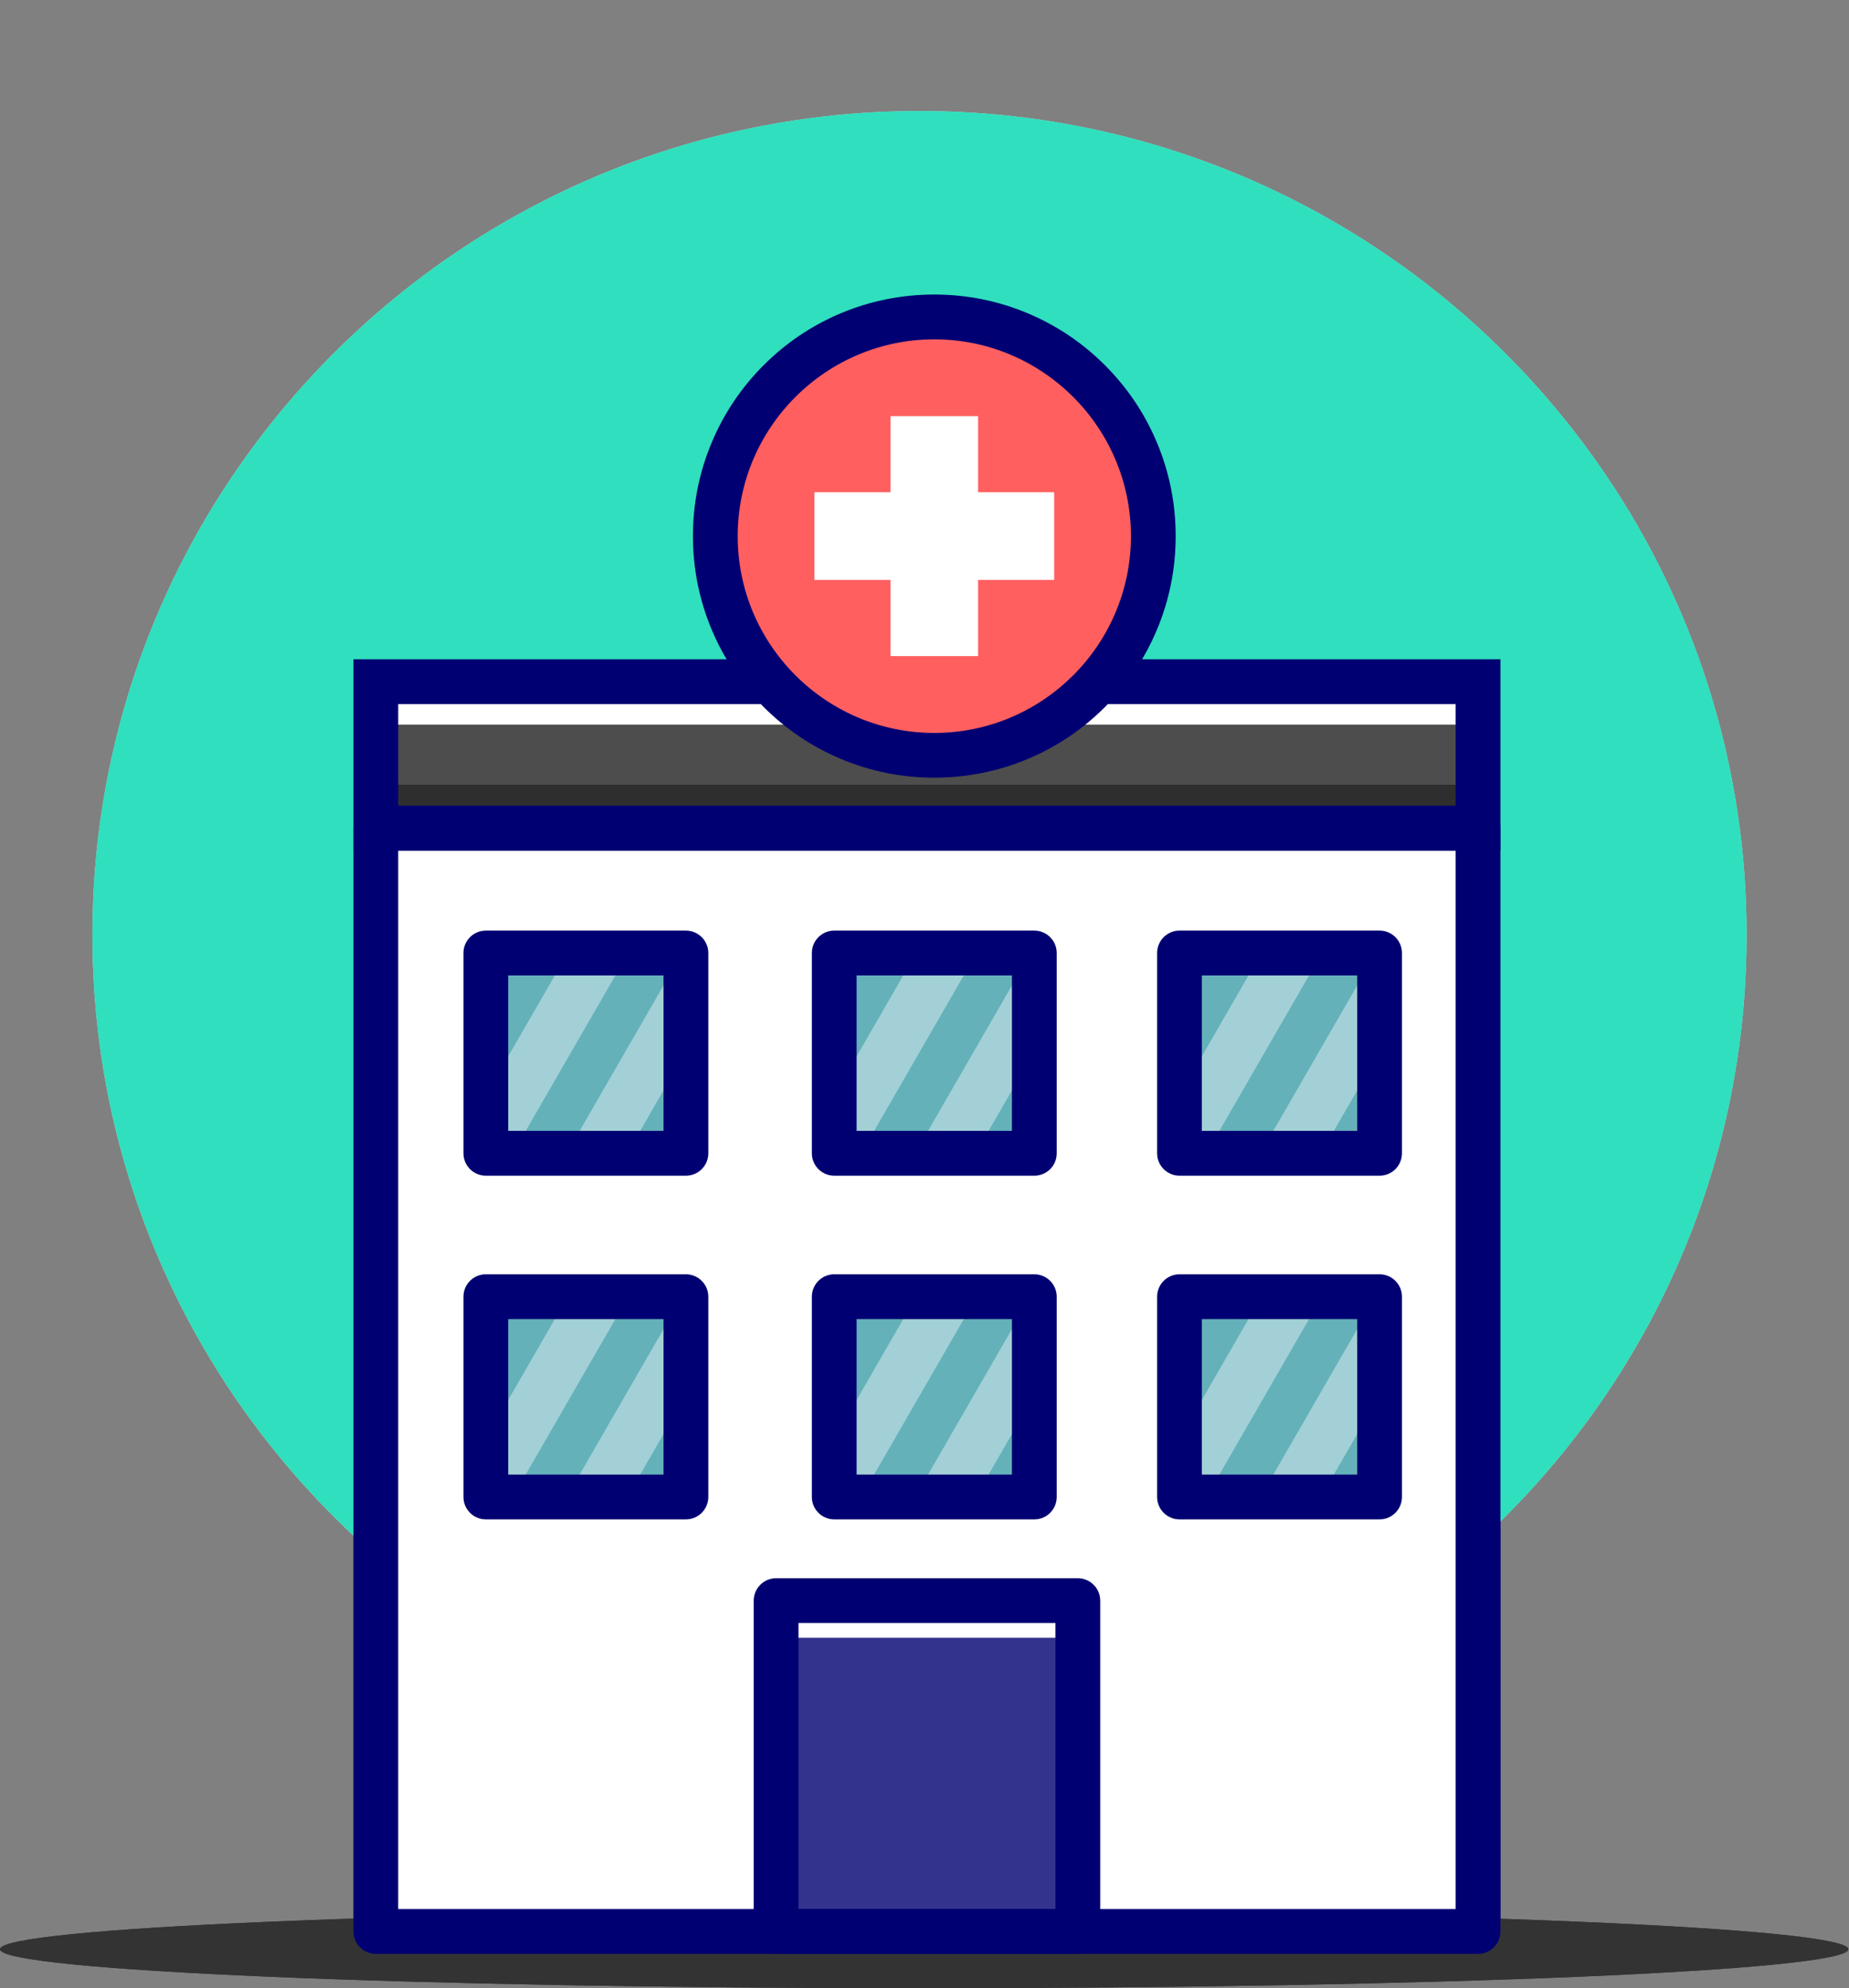 <svg width="93" height="100" viewBox="0 0 93 100" fill="none" xmlns="http://www.w3.org/2000/svg">
<rect x="0" y="0" width="93" height="100" fill="#808080" stroke="none"/>
<g clip-path="url(#clip0)">
<path d="M28.883 84.696H63.615C77.919 78.14 87.85 63.742 87.85 47.028C87.85 24.138 69.225 5.584 46.248 5.584C23.273 5.584 4.648 24.138 4.648 47.028C4.648 63.739 14.579 78.14 28.883 84.696Z" fill="#C1E4DD"/>
<path d="M46.483 100.004C72.156 100.004 92.967 99.126 92.967 98.044C92.967 96.961 72.156 96.084 46.483 96.084C20.811 96.084 0 96.961 0 98.044C0 99.126 20.811 100.004 46.483 100.004Z" fill="#333333"/>
<path d="M74.341 41.66H18.903V97.153H74.341V41.66Z" fill="white"/>
<path d="M74.341 34.289H18.903V41.66H74.341V34.289Z" fill="#4D4D4D"/>
<path d="M74.341 34.289H18.903V36.447H74.341V34.289Z" fill="white"/>
<path opacity="0.4" d="M74.341 39.47H18.903V41.627H74.341V39.47Z" fill="black"/>
<path d="M75.467 42.787H17.778V33.162H75.467V42.787ZM20.029 40.534H73.216V35.416H20.029V40.534Z" fill="#000072"/>
<path d="M74.341 98.276H18.903C18.283 98.276 17.778 97.77 17.778 97.149V41.66C17.778 41.039 18.283 40.534 18.903 40.534H74.341C74.962 40.534 75.467 41.039 75.467 41.66V97.153C75.467 97.774 74.962 98.276 74.341 98.276ZM20.029 96.023H73.216V42.787H20.029V96.023Z" fill="#000072"/>
<path d="M54.212 80.51H39.035V97.149H54.212V80.51Z" fill="#000072" fill-opacity="0.8"/>
<path d="M54.212 80.51H39.035V82.377H54.212V80.51Z" fill="white"/>
<path d="M54.212 98.276H39.035C38.415 98.276 37.91 97.77 37.91 97.149V80.51C37.91 79.889 38.415 79.383 39.035 79.383H54.212C54.833 79.383 55.338 79.889 55.338 80.51V97.149C55.338 97.774 54.833 98.276 54.212 98.276ZM40.161 96.023H53.087V81.633H40.161V96.023Z" fill="#000072"/>
<path d="M34.5 47.935H24.436V58.009H34.5V47.935Z" fill="#64B1BA"/>
<path d="M31.019 48.949L28.735 47.629L23.703 56.353L25.987 57.673L31.019 48.949Z" fill="#A2D0D6"/>
<path d="M34.5 47.935V52.894L31.549 58.009L31.331 58.389L30.677 58.009L29.047 57.067L34.315 47.935H34.5Z" fill="#A2D0D6"/>
<path d="M34.5 59.136H24.436C23.815 59.136 23.31 58.63 23.31 58.009V47.935C23.31 47.314 23.815 46.808 24.436 46.808H34.5C35.12 46.808 35.626 47.314 35.626 47.935V58.009C35.626 58.634 35.12 59.136 34.5 59.136ZM25.561 56.882H33.374V49.062H25.561V56.882Z" fill="#000072"/>
<path d="M52.024 47.935H41.96V58.009H52.024V47.935Z" fill="#64B1BA"/>
<path d="M48.543 48.948L46.259 47.628L41.227 56.352L43.511 57.672L48.543 48.948Z" fill="#A2D0D6"/>
<path d="M52.024 47.935V52.894L49.073 58.009L48.855 58.389L48.202 58.009L46.571 57.067L51.839 47.935H52.024Z" fill="#A2D0D6"/>
<path d="M52.024 59.136H41.96C41.339 59.136 40.834 58.63 40.834 58.009V47.935C40.834 47.314 41.339 46.808 41.96 46.808H52.024C52.645 46.808 53.15 47.314 53.15 47.935V58.009C53.15 58.634 52.648 59.136 52.024 59.136ZM43.085 56.882H50.898V49.062H43.085V56.882Z" fill="#000072"/>
<path d="M69.39 47.935H59.325V58.009H69.39V47.935Z" fill="#64B1BA"/>
<path d="M65.908 48.949L63.624 47.629L58.592 56.353L60.876 57.673L65.908 48.949Z" fill="#A2D0D6"/>
<path d="M69.39 47.935V52.894L66.439 58.009L66.221 58.389L65.567 58.009L63.937 57.067L69.205 47.935H69.39Z" fill="#A2D0D6"/>
<path d="M69.39 59.136H59.325C58.705 59.136 58.2 58.63 58.2 58.009V47.935C58.2 47.314 58.705 46.808 59.325 46.808H69.39C70.01 46.808 70.515 47.314 70.515 47.935V58.009C70.515 58.634 70.01 59.136 69.39 59.136ZM60.451 56.882H68.264V49.062H60.451V56.882Z" fill="#000072"/>
<path d="M34.5 65.222H24.436V75.296H34.5V65.222Z" fill="#64B1BA"/>
<path d="M31.02 66.232L28.736 64.912L23.704 73.636L25.988 74.956L31.02 66.232Z" fill="#A2D0D6"/>
<path d="M34.5 65.222V70.178L31.549 75.296L31.331 75.673L30.677 75.296L29.047 74.354L34.315 65.222H34.5Z" fill="#A2D0D6"/>
<path d="M34.5 76.423H24.436C23.815 76.423 23.31 75.917 23.31 75.296V65.222C23.31 64.601 23.815 64.095 24.436 64.095H34.5C35.12 64.095 35.626 64.601 35.626 65.222V75.296C35.626 75.917 35.12 76.423 34.5 76.423ZM25.561 74.169H33.374V66.349H25.561V74.169Z" fill="#000072"/>
<path d="M52.024 65.222H41.96V75.296H52.024V65.222Z" fill="#64B1BA"/>
<path d="M48.544 66.231L46.26 64.912L41.227 73.636L43.511 74.956L48.544 66.231Z" fill="#A2D0D6"/>
<path d="M52.024 65.222V70.178L49.073 75.296L48.855 75.673L48.202 75.296L46.571 74.354L51.839 65.222H52.024Z" fill="#A2D0D6"/>
<path d="M52.024 76.423H41.96C41.339 76.423 40.834 75.917 40.834 75.296V65.222C40.834 64.601 41.339 64.095 41.96 64.095H52.024C52.645 64.095 53.15 64.601 53.15 65.222V75.296C53.15 75.917 52.648 76.423 52.024 76.423ZM43.085 74.169H50.898V66.349H43.085V74.169Z" fill="#000072"/>
<path d="M69.39 65.222H59.325V75.296H69.39V65.222Z" fill="#64B1BA"/>
<path d="M65.909 66.232L63.625 64.912L58.593 73.636L60.877 74.957L65.909 66.232Z" fill="#A2D0D6"/>
<path d="M69.39 65.222V70.178L66.439 75.296L66.221 75.673L65.567 75.296L63.937 74.354L69.205 65.222H69.39Z" fill="#A2D0D6"/>
<path d="M69.39 76.423H59.325C58.705 76.423 58.2 75.917 58.2 75.296V65.222C58.2 64.601 58.705 64.095 59.325 64.095H69.39C70.01 64.095 70.515 64.601 70.515 65.222V75.296C70.515 75.917 70.01 76.423 69.39 76.423ZM60.451 74.169H68.264V66.349H60.451V74.169Z" fill="#000072"/>
<path d="M46.994 37.993C53.077 37.993 58.008 33.057 58.008 26.967C58.008 20.878 53.077 15.941 46.994 15.941C40.91 15.941 35.979 20.878 35.979 26.967C35.979 33.057 40.91 37.993 46.994 37.993Z" fill="#FF5F5F"/>
<path d="M46.994 39.116C45.356 39.116 43.765 38.796 42.267 38.161C40.821 37.55 39.524 36.675 38.408 35.558C37.292 34.441 36.418 33.143 35.807 31.695C35.173 30.195 34.853 28.606 34.853 26.964C34.853 25.325 35.173 23.733 35.807 22.233C36.418 20.785 37.292 19.487 38.408 18.37C39.524 17.253 40.821 16.378 42.267 15.766C43.765 15.135 45.353 14.815 46.994 14.815C48.631 14.815 50.222 15.135 51.72 15.77C53.166 16.381 54.463 17.256 55.579 18.373C56.695 19.49 57.569 20.789 58.18 22.236C58.814 23.736 59.134 25.325 59.134 26.967C59.134 28.606 58.814 30.199 58.18 31.699C57.569 33.146 56.695 34.444 55.579 35.561C54.463 36.678 53.166 37.553 51.72 38.165C50.222 38.796 48.631 39.116 46.994 39.116ZM46.994 17.068C41.541 17.068 37.104 21.509 37.104 26.967C37.104 32.426 41.541 36.866 46.994 36.866C52.447 36.866 56.883 32.426 56.883 26.967C56.883 21.509 52.447 17.068 46.994 17.068Z" fill="#000072"/>
<path d="M49.195 20.931H44.789V33.001H49.195V20.931Z" fill="white"/>
<path d="M53.022 29.17V24.759L40.964 24.759V29.17H53.022Z" fill="white"/>
<path d="M28.883 84.696H63.615C77.919 78.14 87.85 63.742 87.85 47.028C87.85 24.138 69.225 5.584 46.248 5.584C23.273 5.584 4.648 24.138 4.648 47.028C4.648 63.739 14.579 78.14 28.883 84.696Z" fill="#30DFBD"/>
<path d="M46.483 100.004C72.156 100.004 92.967 99.126 92.967 98.044C92.967 96.961 72.156 96.084 46.483 96.084C20.811 96.084 0 96.961 0 98.044C0 99.126 20.811 100.004 46.483 100.004Z" fill="#333333"/>
<path d="M74.341 41.66H18.903V97.153H74.341V41.66Z" fill="white"/>
<path d="M74.341 34.289H18.903V41.66H74.341V34.289Z" fill="#4D4D4D"/>
<path d="M74.341 34.289H18.903V36.447H74.341V34.289Z" fill="white"/>
<path opacity="0.4" d="M74.341 39.47H18.903V41.627H74.341V39.47Z" fill="black"/>
<path d="M75.467 42.787H17.778V33.162H75.467V42.787ZM20.029 40.534H73.216V35.416H20.029V40.534Z" fill="#000072"/>
<path d="M74.341 98.276H18.903C18.283 98.276 17.778 97.77 17.778 97.149V41.66C17.778 41.039 18.283 40.534 18.903 40.534H74.341C74.962 40.534 75.467 41.039 75.467 41.66V97.153C75.467 97.774 74.962 98.276 74.341 98.276ZM20.029 96.023H73.216V42.787H20.029V96.023Z" fill="#000072"/>
<path d="M54.212 80.51H39.035V97.149H54.212V80.51Z" fill="#000072" fill-opacity="0.8"/>
<path d="M54.212 80.51H39.035V82.377H54.212V80.51Z" fill="white"/>
<path d="M54.212 98.276H39.035C38.415 98.276 37.91 97.77 37.91 97.149V80.51C37.91 79.889 38.415 79.383 39.035 79.383H54.212C54.833 79.383 55.338 79.889 55.338 80.51V97.149C55.338 97.774 54.833 98.276 54.212 98.276ZM40.161 96.023H53.087V81.633H40.161V96.023V96.023Z" fill="#000072"/>
<path d="M34.5 47.935H24.436V58.009H34.5V47.935Z" fill="#64B1BA"/>
<path d="M31.019 48.949L28.735 47.629L23.703 56.353L25.987 57.673L31.019 48.949Z" fill="#A2D0D6"/>
<path d="M34.5 47.935V52.894L31.549 58.009L31.331 58.389L30.677 58.009L29.047 57.067L34.315 47.935H34.5Z" fill="#A2D0D6"/>
<path d="M34.5 59.136H24.436C23.815 59.136 23.31 58.63 23.31 58.009V47.935C23.31 47.314 23.815 46.808 24.436 46.808H34.5C35.12 46.808 35.626 47.314 35.626 47.935V58.009C35.626 58.634 35.12 59.136 34.5 59.136ZM25.561 56.882H33.374V49.062H25.561V56.882Z" fill="#000072"/>
<path d="M52.024 47.935H41.96V58.009H52.024V47.935Z" fill="#64B1BA"/>
<path d="M48.543 48.948L46.259 47.628L41.227 56.352L43.511 57.672L48.543 48.948Z" fill="#A2D0D6"/>
<path d="M52.024 47.935V52.894L49.073 58.009L48.855 58.389L48.202 58.009L46.571 57.067L51.839 47.935H52.024Z" fill="#A2D0D6"/>
<path d="M52.024 59.136H41.96C41.339 59.136 40.834 58.63 40.834 58.009V47.935C40.834 47.314 41.339 46.808 41.96 46.808H52.024C52.645 46.808 53.15 47.314 53.15 47.935V58.009C53.15 58.634 52.648 59.136 52.024 59.136ZM43.085 56.882H50.898V49.062H43.085V56.882Z" fill="#000072"/>
<path d="M69.39 47.935H59.325V58.009H69.39V47.935Z" fill="#64B1BA"/>
<path d="M65.908 48.949L63.624 47.629L58.592 56.353L60.876 57.673L65.908 48.949Z" fill="#A2D0D6"/>
<path d="M69.39 47.935V52.894L66.439 58.009L66.221 58.389L65.567 58.009L63.937 57.067L69.205 47.935H69.39Z" fill="#A2D0D6"/>
<path d="M69.39 59.136H59.325C58.705 59.136 58.2 58.63 58.2 58.009V47.935C58.2 47.314 58.705 46.808 59.325 46.808H69.39C70.01 46.808 70.515 47.314 70.515 47.935V58.009C70.515 58.634 70.01 59.136 69.39 59.136ZM60.451 56.882H68.264V49.062H60.451V56.882Z" fill="#000072"/>
<path d="M34.5 65.222H24.436V75.296H34.5V65.222Z" fill="#64B1BA"/>
<path d="M31.02 66.232L28.736 64.912L23.704 73.636L25.988 74.956L31.02 66.232Z" fill="#A2D0D6"/>
<path d="M34.5 65.222V70.178L31.549 75.296L31.331 75.673L30.677 75.296L29.047 74.354L34.315 65.222H34.5Z" fill="#A2D0D6"/>
<path d="M34.5 76.423H24.436C23.815 76.423 23.31 75.917 23.31 75.296V65.222C23.31 64.601 23.815 64.095 24.436 64.095H34.5C35.12 64.095 35.626 64.601 35.626 65.222V75.296C35.626 75.917 35.12 76.423 34.5 76.423ZM25.561 74.169H33.374V66.349H25.561V74.169Z" fill="#000072"/>
<path d="M52.024 65.222H41.96V75.296H52.024V65.222Z" fill="#64B1BA"/>
<path d="M48.544 66.231L46.26 64.912L41.227 73.636L43.511 74.956L48.544 66.231Z" fill="#A2D0D6"/>
<path d="M52.024 65.222V70.178L49.073 75.296L48.855 75.673L48.202 75.296L46.571 74.354L51.839 65.222H52.024Z" fill="#A2D0D6"/>
<path d="M52.024 76.423H41.96C41.339 76.423 40.834 75.917 40.834 75.296V65.222C40.834 64.601 41.339 64.095 41.96 64.095H52.024C52.645 64.095 53.15 64.601 53.15 65.222V75.296C53.15 75.917 52.648 76.423 52.024 76.423ZM43.085 74.169H50.898V66.349H43.085V74.169Z" fill="#000072"/>
<path d="M69.39 65.222H59.325V75.296H69.39V65.222Z" fill="#64B1BA"/>
<path d="M65.909 66.232L63.625 64.912L58.593 73.636L60.877 74.957L65.909 66.232Z" fill="#A2D0D6"/>
<path d="M69.39 65.222V70.178L66.439 75.296L66.221 75.673L65.567 75.296L63.937 74.354L69.205 65.222H69.39Z" fill="#A2D0D6"/>
<path d="M69.39 76.423H59.325C58.705 76.423 58.2 75.917 58.2 75.296V65.222C58.2 64.601 58.705 64.095 59.325 64.095H69.39C70.01 64.095 70.515 64.601 70.515 65.222V75.296C70.515 75.917 70.01 76.423 69.39 76.423ZM60.451 74.169H68.264V66.349H60.451V74.169Z" fill="#000072"/>
<path d="M46.994 37.993C53.077 37.993 58.008 33.057 58.008 26.967C58.008 20.878 53.077 15.941 46.994 15.941C40.91 15.941 35.979 20.878 35.979 26.967C35.979 33.057 40.91 37.993 46.994 37.993Z" fill="#FF5F5F"/>
<path d="M46.994 39.116C45.356 39.116 43.765 38.796 42.267 38.161C40.821 37.55 39.524 36.675 38.408 35.558C37.292 34.441 36.418 33.143 35.807 31.695C35.173 30.195 34.853 28.606 34.853 26.964C34.853 25.325 35.173 23.733 35.807 22.233C36.418 20.785 37.292 19.487 38.408 18.37C39.524 17.253 40.821 16.378 42.267 15.766C43.765 15.135 45.353 14.815 46.994 14.815C48.631 14.815 50.222 15.135 51.72 15.77C53.166 16.381 54.463 17.256 55.579 18.373C56.695 19.49 57.569 20.789 58.18 22.236C58.814 23.736 59.134 25.325 59.134 26.967C59.134 28.606 58.814 30.199 58.18 31.699C57.569 33.146 56.695 34.444 55.579 35.561C54.463 36.678 53.166 37.553 51.72 38.165C50.222 38.796 48.631 39.116 46.994 39.116ZM46.994 17.068C41.541 17.068 37.104 21.509 37.104 26.967C37.104 32.426 41.541 36.866 46.994 36.866C52.447 36.866 56.883 32.426 56.883 26.967C56.883 21.509 52.447 17.068 46.994 17.068Z" fill="#000072"/>
<path d="M49.195 20.931H44.789V33.001H49.195V20.931Z" fill="white"/>
<path d="M53.022 29.17V24.759L40.964 24.759V29.17H53.022Z" fill="white"/>
</g>
<defs>
<clipPath id="clip0">
<rect width="92.963" height="100" fill="white"/>
</clipPath>
</defs>
</svg>
